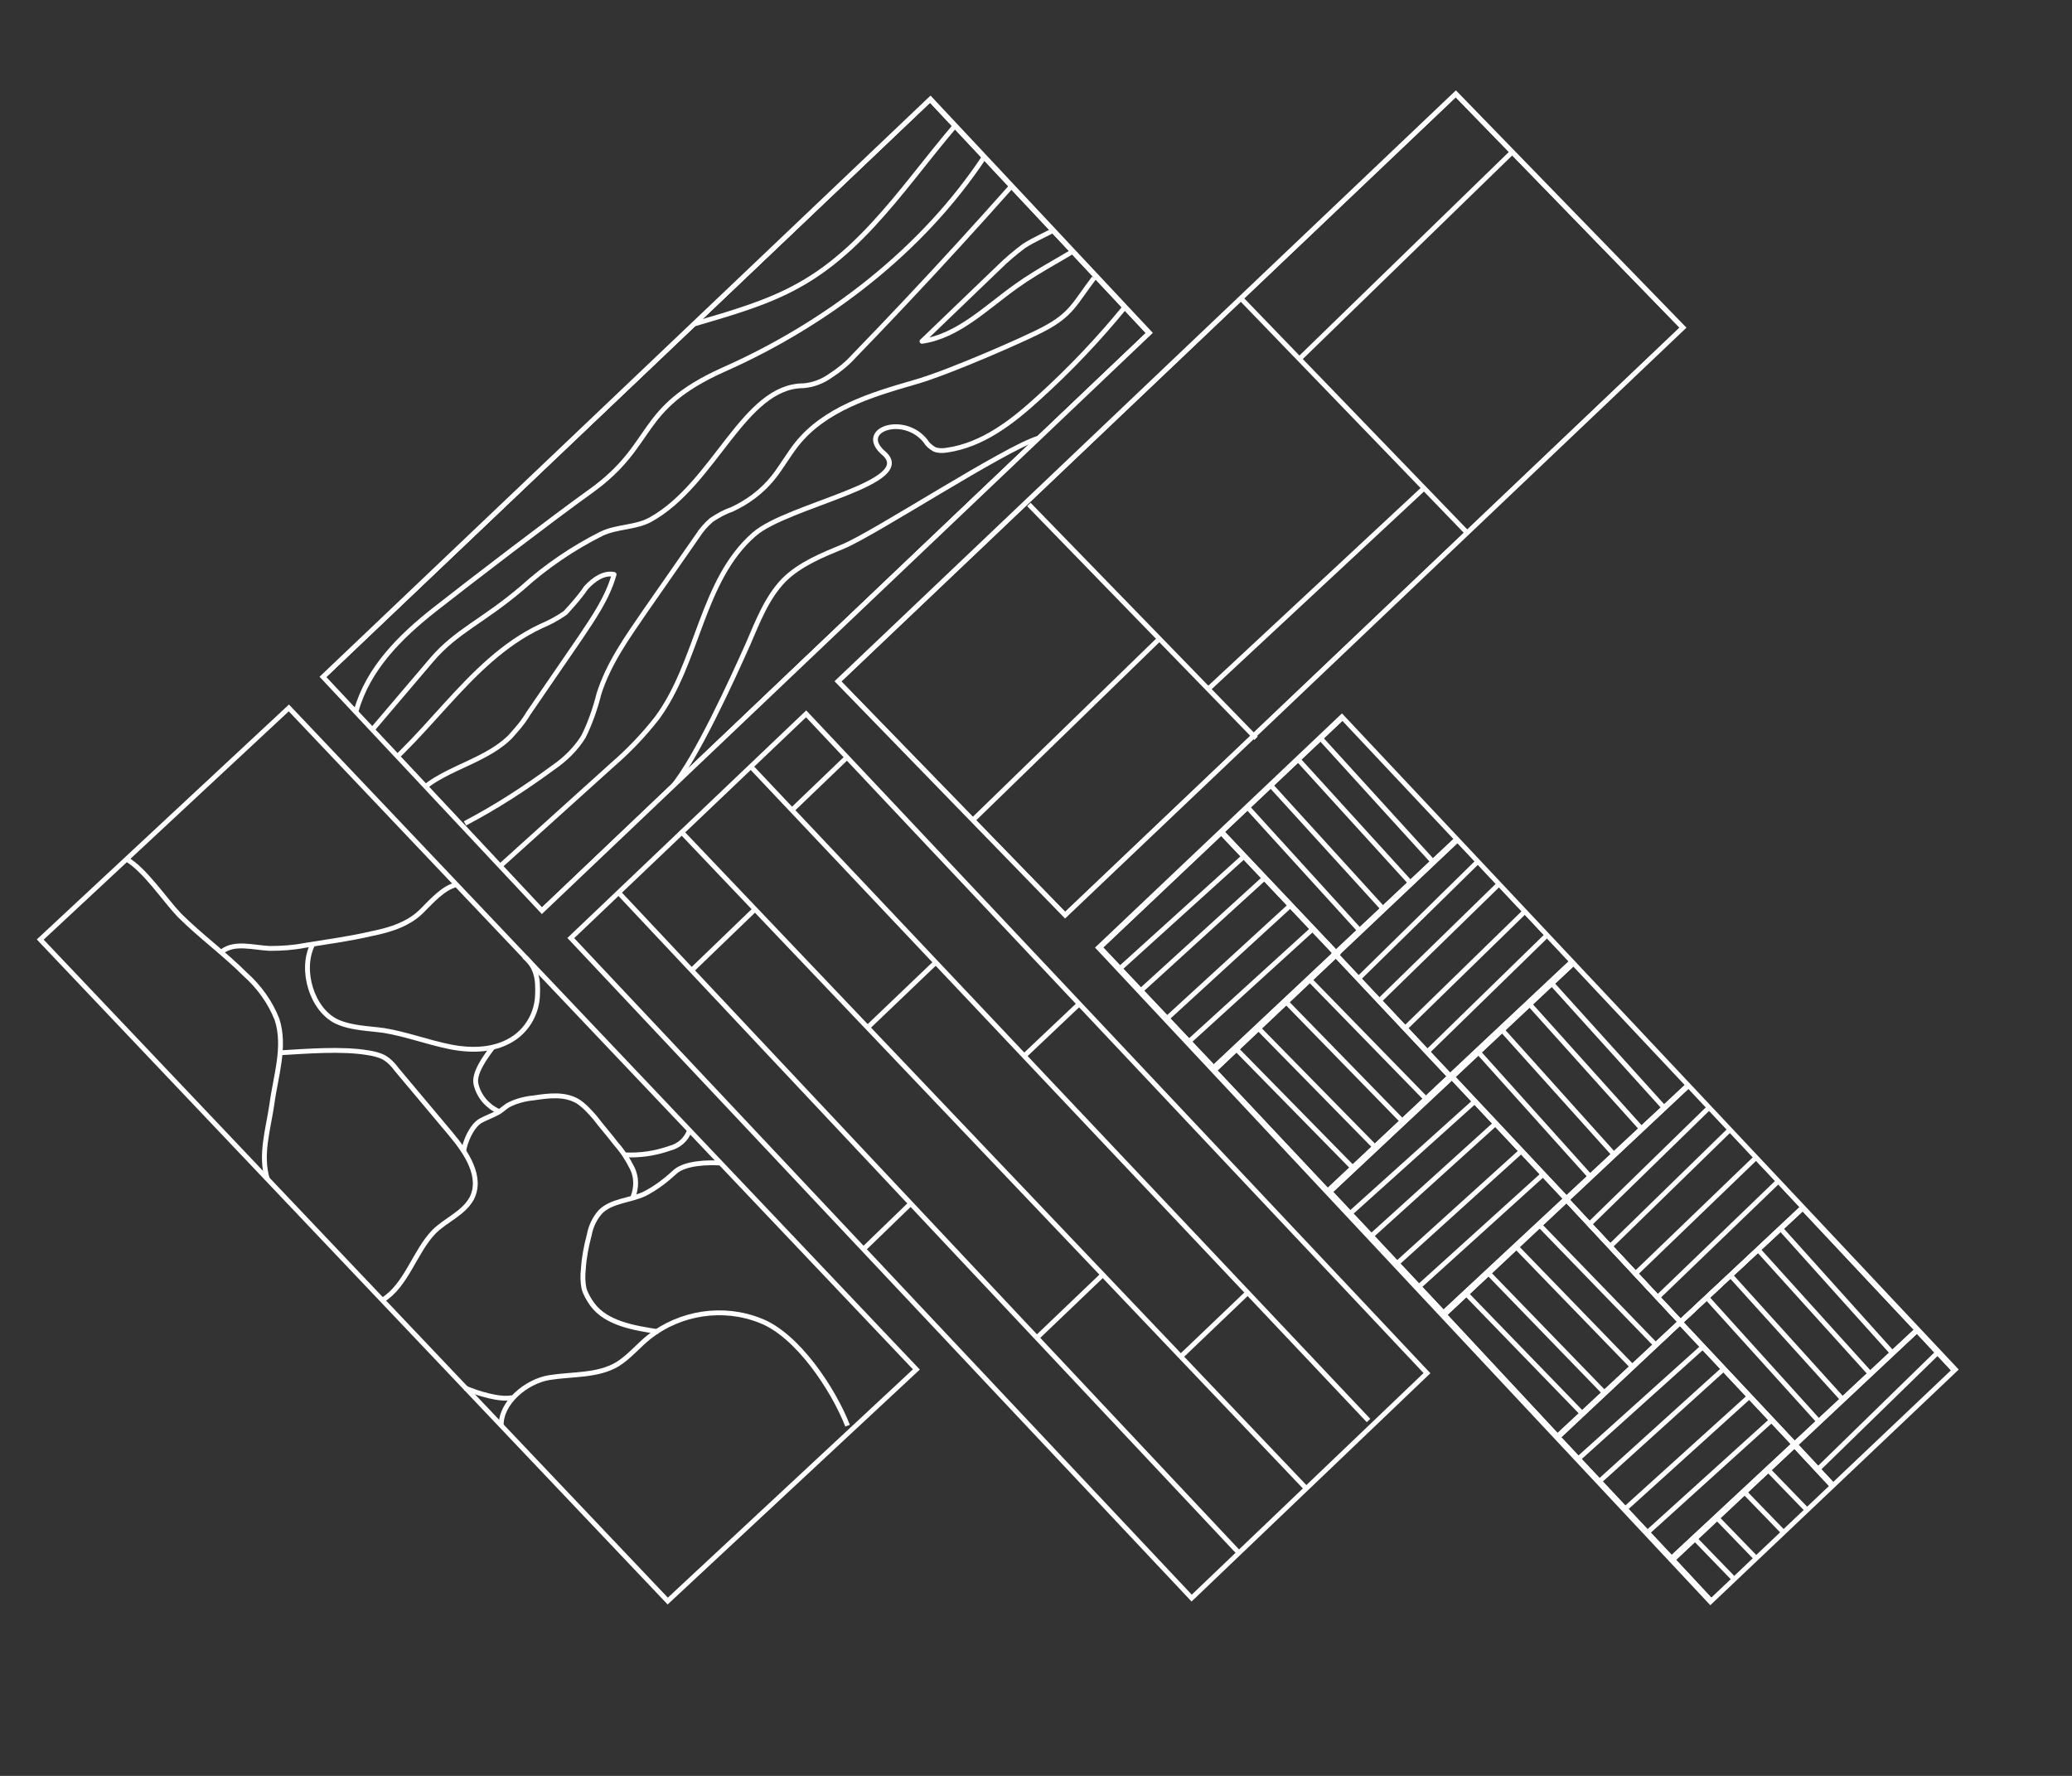<?xml version="1.0" encoding="utf-8"?>
<!-- Generator: Adobe Illustrator 28.0.0, SVG Export Plug-In . SVG Version: 6.00 Build 0)  -->
<svg version="1.1" id="Vrstva_1" xmlns="http://www.w3.org/2000/svg" xmlns:xlink="http://www.w3.org/1999/xlink" x="0px" y="0px"
	 viewBox="0 0 280 240" style="enable-background:new 0 0 280 240;" xml:space="preserve">
<rect x="0" y="0" width="280" height="240" fill="#333333" stroke="none"/>
<style type="text/css">
	.st0{clip-path:url(#SVGID_00000117660873219725154100000010705850916909547910_);}
	.st1{fill:none;stroke:#FFFFFF;stroke-width:0.655;stroke-miterlimit:10;}
	.st2{clip-path:url(#SVGID_00000072260796471136871850000004237887347257881234_);}
	.st3{fill:none;stroke:#FFFFFF;stroke-width:0.651;stroke-miterlimit:10;}
	.st4{fill:none;stroke:#FFFFFF;stroke-width:0.651;stroke-miterlimit:9.996;}
	.st5{fill:none;stroke:#FFFFFF;stroke-width:0.651;stroke-miterlimit:10.005;}
	.st6{clip-path:url(#SVGID_00000164511264616611222500000015575433751696695949_);}
	.st7{clip-path:url(#SVGID_00000178915241861722968510000012231269866720894352_);}
	.st8{clip-path:url(#SVGID_00000111895589577074469540000000953901987847247023_);}
	.st9{clip-path:url(#SVGID_00000034812097560079587740000011062263601534571428_);}
	.st10{fill:none;stroke:#FFFFFF;stroke-width:0.644;stroke-miterlimit:10;}
	.st11{fill:none;stroke:#FFFFFF;stroke-width:0.644;stroke-linejoin:round;}
	.st12{clip-path:url(#SVGID_00000062909024082052749440000015361122182311048619_);}
</style>
<g id="Group_531" transform="translate(157.235 261.772)">
	<g id="Group_518" transform="translate(0 0.001)">
		<g>

			<g id="Group_517" style="clip-path:url(#SVGID_00000047768645044884173230000012197960213331196818_);">
				<path id="Path_263" class="st1" d="M-118.2-166.1l84.8,89.4L-67-45.4l-84.8-89.4L-118.2-166.1z"/>
				<path id="Path_264" class="st1" d="M-121.1-102.4c-1-3.3,0.1-6.7,0.6-10.1c0.5-3.8,1.9-7.8,0.7-11.5c-0.9-2.3-2.4-4.4-4.3-6.1
					c-2.8-2.8-6.1-5.2-8.9-8c-2-2.1-4.7-6.2-7.2-7.6"/>
				<path id="Path_265" class="st1" d="M-95.6-142.2c-1.7,0.4-3.3,2.2-4.5,3.4c-1.8,1.9-4.4,2.7-6.9,3.2c-3,0.7-6,1.1-9.1,1.6
					c-1.5,0.3-3.1,0.4-4.7,0.4c-2.2-0.1-4.7-0.9-6.4,0.4"/>
				<path id="Path_266" class="st1" d="M-42.7-69.1c-1.9-4.9-6.8-12.3-11.8-14.2c-5-2-10.8-1.1-15,2.2c-1.5,1.2-2.7,2.7-4.3,3.7
					c-2.7,1.6-6.1,1.3-9.2,1.8s-6.6,3.4-6.5,6.5"/>
				<path id="Path_267" class="st1" d="M-119.3-119.5c3.5-0.2,8.3-0.6,11.8,0c0.7,0.1,1.5,0.3,2.1,0.6c0.7,0.4,1.3,1,1.8,1.7
					l7.3,8.7c2.1,2.5,4.3,5.8,2.8,8.7c-1.1,2-3.5,2.9-5.1,4.5c-2.6,2.7-3.7,7.2-6.9,9.2"/>
				<path id="Path_268" class="st1" d="M-59.9-104.6c-1.8-0.1-4.6,0-6,1.1c-1.3,1.2-2.7,2.3-4.3,3.1c-2,0.9-4.4,0.9-5.9,2.4
					c-0.8,0.9-1.3,2-1.5,3.1c-0.4,1.5-0.7,3-0.8,4.6c-0.1,0.9-0.1,1.8,0.1,2.7c0.2,0.7,0.6,1.4,1.1,2.1c1.9,2.6,5.7,3.2,8.9,3.7"/>
				<path id="Path_269" class="st1" d="M-86.4-132.5c1.7,1.4,1.9,3.1,1.8,5.3c-0.1,2.2-1.2,4.3-3,5.6c-2.5,1.8-5.8,1.9-8.8,1.3
					c-3-0.6-5.9-1.7-8.9-2.2c-2.1-0.3-4.4-0.3-6.4-1.2c-3.4-1.6-5-7-3.3-10.4"/>
				<path id="Path_270" class="st1" d="M-94.6-106.1c0.2-1.4,1.1-3.5,2.3-4.2c0.7-0.4,1.6-0.7,2.3-1.1c0.6-0.3,1-0.8,1.6-1.1
					c1-0.5,2.2-0.8,3.3-0.9c2-0.3,4.2-0.6,6,0.5c0.9,0.6,1.6,1.4,2.3,2.2c0.9,1.2,1.9,2.3,2.8,3.5c0.9,1,1.6,2.1,2.2,3.3
					c0.6,1.2,0.6,2.6,0.1,3.9"/>
				<path id="Path_271" class="st1" d="M-88-72.9c-1.6,0.4-4.8-0.6-6.4-1.3"/>
				<path id="Path_272" class="st1" d="M-90.6-120.3c-1,1.3-2.7,3.6-2.3,5.1c0.4,1.6,1.5,2.9,3,3.6"/>
				<path id="Path_273" class="st1" d="M-72.8-105.7c2.1,0.1,4.1-0.2,6.1-0.9c1.2-0.3,2.2-1.2,2.6-2.3"/>
			</g>
		</g>
	</g>
	<g id="Group_520" transform="translate(143.729 84.901)">
		<g>
			<defs>
				<polygon id="SVGID_00000013894301118521315970000013785402063750301824_" points="-152.5,-218.6 -69.8,-130.3 -36.7,-161.6 
					-119.6,-249.8 				"/>
			</defs>
			<clipPath id="SVGID_00000034788028702108102260000010996388461566104732_">
				<use xlink:href="#SVGID_00000013894301118521315970000013785402063750301824_"  style="overflow:visible;"/>
			</clipPath>
			<g id="Group_519" style="clip-path:url(#SVGID_00000034788028702108102260000010996388461566104732_);">
				
					<rect id="Rectangle_392" x="-147.8" y="-229.5" transform="matrix(0.726 -0.687 0.687 0.726 112.632 -153.561)" class="st3" width="22.7" height="22.7"/>
				<line id="Line_159" class="st3" x1="-149.7" y1="-215.7" x2="-132.9" y2="-230.9"/>
				<line id="Line_160" class="st3" x1="-146.9" y1="-212.7" x2="-130.1" y2="-228"/>
				<line id="Line_161" class="st3" x1="-143.3" y1="-209" x2="-126.6" y2="-224.3"/>
				<line id="Line_162" class="st3" x1="-140.3" y1="-205.9" x2="-123.6" y2="-221.1"/>
				
					<rect id="Rectangle_393" x="-147.8" y="-229.5" transform="matrix(0.726 -0.687 0.687 0.726 112.632 -153.561)" class="st3" width="22.7" height="22.7"/>
				
					<rect id="Rectangle_394" x="-131.4" y="-245.1" transform="matrix(0.726 -0.687 0.687 0.726 127.824 -146.516)" class="st3" width="22.7" height="22.7"/>
				<line id="Line_163" class="st3" x1="-122.6" y1="-247" x2="-107.4" y2="-230.3"/>
				<line id="Line_164" class="st3" x1="-125.6" y1="-244.1" x2="-110.4" y2="-227.4"/>
				<line id="Line_165" class="st3" x1="-129.3" y1="-240.6" x2="-114.1" y2="-223.9"/>
				<line id="Line_166" class="st3" x1="-132.4" y1="-237.6" x2="-117.2" y2="-220.9"/>
				
					<rect id="Rectangle_395" x="-131.4" y="-245.1" transform="matrix(0.726 -0.687 0.687 0.726 127.824 -146.516)" class="st3" width="22.7" height="22.7"/>
				
					<rect id="Rectangle_396" x="-115.8" y="-228.6" transform="matrix(0.729 -0.685 0.685 0.729 120.409 -130.434)" class="st3" width="22.7" height="22.7"/>
				<line id="Line_167" class="st3" x1="-101.2" y1="-230.3" x2="-117.4" y2="-214.4"/>
				<line id="Line_168" class="st3" x1="-98.4" y1="-227.2" x2="-114.6" y2="-211.4"/>
				<line id="Line_169" class="st3" x1="-94.9" y1="-223.5" x2="-111.1" y2="-207.7"/>
				<line id="Line_170" class="st3" x1="-91.9" y1="-220.3" x2="-108.1" y2="-204.5"/>
				
					<rect id="Rectangle_397" x="-115.8" y="-228.6" transform="matrix(0.729 -0.685 0.685 0.729 120.409 -130.434)" class="st3" width="22.7" height="22.7"/>
				
					<rect id="Rectangle_398" x="-132.3" y="-213.1" transform="matrix(0.729 -0.685 0.685 0.729 105.323 -137.522)" class="st3" width="22.7" height="22.7"/>
				<line id="Line_171" class="st3" x1="-134" y1="-205" x2="-118.2" y2="-188.9"/>
				<line id="Line_172" class="st3" x1="-131" y1="-207.8" x2="-115.2" y2="-191.7"/>
				<line id="Line_173" class="st3" x1="-127.2" y1="-211.3" x2="-111.5" y2="-195.2"/>
				<line id="Line_174" class="st3" x1="-124" y1="-214.3" x2="-108.3" y2="-198.2"/>
				
					<rect id="Rectangle_399" x="-132.3" y="-213.1" transform="matrix(0.729 -0.685 0.685 0.729 105.323 -137.522)" class="st3" width="22.7" height="22.7"/>
				
					<rect id="Rectangle_400" x="-116.7" y="-196.4" transform="matrix(0.729 -0.684 0.684 0.729 98.152 -122.258)" class="st3" width="22.7" height="22.7"/>
				<line id="Line_175" class="st3" x1="-118.6" y1="-182.6" x2="-101.7" y2="-197.8"/>
				<line id="Line_176" class="st3" x1="-115.7" y1="-179.6" x2="-98.9" y2="-194.8"/>
				<line id="Line_177" class="st3" x1="-112.2" y1="-175.9" x2="-95.4" y2="-191.1"/>
				<line id="Line_178" class="st3" x1="-109.2" y1="-172.8" x2="-92.4" y2="-188"/>
				
					<rect id="Rectangle_401" x="-116.7" y="-196.4" transform="matrix(0.729 -0.684 0.684 0.729 98.152 -122.258)" class="st3" width="22.7" height="22.7"/>
				
					<rect id="Rectangle_402" x="-100.2" y="-211.9" transform="matrix(0.729 -0.684 0.684 0.729 113.223 -115.157)" class="st3" width="22.7" height="22.7"/>
				<line id="Line_179" class="st3" x1="-91.3" y1="-213.8" x2="-76.2" y2="-197.1"/>
				<line id="Line_180" class="st3" x1="-94.3" y1="-211" x2="-79.2" y2="-194.2"/>
				<line id="Line_181" class="st3" x1="-98" y1="-207.5" x2="-82.9" y2="-190.7"/>
				<line id="Line_182" class="st3" x1="-101.2" y1="-204.5" x2="-86.1" y2="-187.7"/>
				
					<rect id="Rectangle_403" x="-100.2" y="-211.9" transform="matrix(0.729 -0.684 0.684 0.729 113.223 -115.157)" class="st3" width="22.7" height="22.7"/>
				
					<rect id="Rectangle_404" x="-84.6" y="-195.3" transform="matrix(0.732 -0.682 0.682 0.732 105.758 -99.362)" class="st3" width="22.7" height="22.7"/>
				<line id="Line_183" class="st3" x1="-70" y1="-197" x2="-86.2" y2="-181.2"/>
				<line id="Line_184" class="st3" x1="-67.2" y1="-194" x2="-83.4" y2="-178.2"/>
				<line id="Line_185" class="st3" x1="-63.7" y1="-190.2" x2="-80" y2="-174.5"/>
				<line id="Line_186" class="st3" x1="-60.7" y1="-187" x2="-77" y2="-171.3"/>
				
					<rect id="Rectangle_405" x="-84.6" y="-195.3" transform="matrix(0.732 -0.682 0.682 0.732 105.758 -99.362)" class="st3" width="22.7" height="22.7"/>
				
					<rect id="Rectangle_406" x="-101.2" y="-179.9" transform="matrix(0.732 -0.682 0.682 0.732 90.793 -106.504)" class="st3" width="22.7" height="22.7"/>
				<line id="Line_187" class="st3" x1="-102.9" y1="-171.9" x2="-87.2" y2="-155.7"/>
				<line id="Line_188" class="st3" x1="-99.9" y1="-174.7" x2="-84.2" y2="-158.5"/>
				<line id="Line_189" class="st3" x1="-96.1" y1="-178.2" x2="-80.4" y2="-162"/>
				<line id="Line_190" class="st3" x1="-92.9" y1="-181.1" x2="-77.2" y2="-164.9"/>
				
					<rect id="Rectangle_407" x="-101.2" y="-179.9" transform="matrix(0.732 -0.682 0.682 0.732 90.793 -106.504)" class="st3" width="22.7" height="22.7"/>
				
					<rect id="Rectangle_408" x="-85.8" y="-163.3" transform="matrix(0.729 -0.684 0.684 0.729 83.812 -92.092)" class="st4" width="22.7" height="22.7"/>
				<line id="Line_191" class="st3" x1="-87.7" y1="-149.5" x2="-70.8" y2="-164.7"/>
				<line id="Line_192" class="st3" x1="-84.8" y1="-146.5" x2="-68" y2="-161.7"/>
				<line id="Line_193" class="st3" x1="-81.3" y1="-142.8" x2="-64.5" y2="-158"/>
				<line id="Line_194" class="st3" x1="-78.3" y1="-139.6" x2="-61.5" y2="-154.8"/>
				
					<rect id="Rectangle_409" x="-85.8" y="-163.3" transform="matrix(0.729 -0.684 0.684 0.729 83.812 -92.092)" class="st4" width="22.7" height="22.7"/>
				
					<rect id="Rectangle_410" x="-69.3" y="-178.8" transform="matrix(0.729 -0.684 0.684 0.729 98.877 -84.992)" class="st4" width="22.7" height="22.7"/>
				<line id="Line_195" class="st3" x1="-60.4" y1="-180.7" x2="-45.3" y2="-163.9"/>
				<line id="Line_196" class="st3" x1="-63.4" y1="-177.8" x2="-48.3" y2="-161.1"/>
				<line id="Line_197" class="st3" x1="-67.1" y1="-174.3" x2="-52" y2="-157.6"/>
				<line id="Line_198" class="st3" x1="-70.3" y1="-171.3" x2="-55.2" y2="-154.6"/>
				
					<rect id="Rectangle_411" x="-69.3" y="-178.8" transform="matrix(0.729 -0.684 0.684 0.729 98.877 -84.992)" class="st4" width="22.7" height="22.7"/>
				
					<rect id="Rectangle_412" x="-53.8" y="-162.2" transform="matrix(0.732 -0.682 0.682 0.732 91.445 -69.391)" class="st5" width="22.7" height="22.7"/>
				<line id="Line_199" class="st3" x1="-39.1" y1="-163.9" x2="-55.3" y2="-148.1"/>
				<line id="Line_200" class="st3" x1="-32.8" y1="-157.1" x2="-49.1" y2="-141.3"/>
				<line id="Line_201" class="st3" x1="-29.9" y1="-153.9" x2="-46.1" y2="-138.1"/>
				
					<rect id="Rectangle_413" x="-53.8" y="-162.2" transform="matrix(0.732 -0.682 0.682 0.732 91.445 -69.391)" class="st5" width="22.7" height="22.7"/>
				
					<rect id="Rectangle_414" x="-70.3" y="-146.8" transform="matrix(0.732 -0.682 0.682 0.732 76.487 -76.551)" class="st3" width="22.7" height="22.7"/>
				<line id="Line_202" class="st3" x1="-72" y1="-138.8" x2="-56.3" y2="-122.6"/>
				<line id="Line_203" class="st3" x1="-69" y1="-141.6" x2="-53.3" y2="-125.4"/>
				<line id="Line_204" class="st3" x1="-65.2" y1="-145" x2="-49.5" y2="-128.8"/>
				<line id="Line_205" class="st3" x1="-62" y1="-148" x2="-46.3" y2="-131.8"/>
				
					<rect id="Rectangle_415" x="-70.3" y="-146.8" transform="matrix(0.732 -0.682 0.682 0.732 76.487 -76.551)" class="st3" width="22.7" height="22.7"/>
			</g>
		</g>
	</g>
	<g id="Group_522" transform="translate(0 0.001)">
		<g>
			<defs>
				<rect id="SVGID_00000113336515958755744550000015246910552175100074_" x="-152.5" y="-249.8" width="270.6" height="216"/>
			</defs>
			<clipPath id="SVGID_00000049923987796186873080000014907618017359111850_">
				<use xlink:href="#SVGID_00000113336515958755744550000015246910552175100074_"  style="overflow:visible;"/>
			</clipPath>
			<g id="Group_521" style="clip-path:url(#SVGID_00000049923987796186873080000014907618017359111850_);">
				<path id="Path_275" class="st3" d="M-8.8-133.7l82.7,88.4L107-76.7l-82.9-88.2L-8.8-133.7z"/>
				<path id="Path_276" class="st1" d="M-80.1-135L3.8-45.8l31.8-30.4l-83.9-89.1L-80.1-135z"/>
				<line id="Line_206" class="st1" x1="2.5" y1="-78.6" x2="11.5" y2="-87.2"/>
				<line id="Line_207" class="st1" x1="-17.1" y1="-81" x2="-8" y2="-89.7"/>
				<line id="Line_208" class="st1" x1="-63.6" y1="-130.8" x2="-55.3" y2="-138.8"/>
				<line id="Line_209" class="st1" x1="-40" y1="-122.9" x2="-30.9" y2="-131.6"/>
				<line id="Line_210" class="st1" x1="-18.9" y1="-119" x2="-11.4" y2="-126.1"/>
				<line id="Line_211" class="st1" x1="-40.5" y1="-93" x2="-34.3" y2="-99"/>
				<line id="Line_212" class="st1" x1="-50.2" y1="-152.3" x2="-42.7" y2="-159.5"/>
				<line id="Line_213" class="st1" x1="-73.6" y1="-141.1" x2="10.2" y2="-51.9"/>
				<line id="Line_214" class="st1" x1="-65.3" y1="-149.5" x2="19.3" y2="-60.6"/>
				<line id="Line_215" class="st1" x1="-55.7" y1="-158.1" x2="27.7" y2="-69.8"/>
				<line id="Line_216" class="st1" x1="10.4" y1="-221.5" x2="41" y2="-189.8"/>
			</g>
		</g>
	</g>
	<g id="Group_524" transform="translate(108.592 0.73)">
		<g>
			<defs>
				<polygon id="SVGID_00000016769386964514515590000002052545792728635062_" points="-152.5,-170.3 -121.9,-138.7 -38.4,-218.2 
					-69.1,-249.8 				"/>
			</defs>
			<clipPath id="SVGID_00000183224462911406209580000001273269120730736524_">
				<use xlink:href="#SVGID_00000016769386964514515590000002052545792728635062_"  style="overflow:visible;"/>
			</clipPath>
			<g id="Group_523" style="clip-path:url(#SVGID_00000183224462911406209580000001273269120730736524_);">
				<path id="Path_277" class="st1" d="M-69.1-249.8l-83.5,79.4l30.7,31.6l83.5-79.4L-69.1-249.8z"/>
			</g>
		</g>
	</g>
	<g id="Group_526" transform="translate(0 0.001)">
		<g>
			<defs>
				<rect id="SVGID_00000148642444162262665440000017112845975511225473_" x="-152.5" y="-249.8" width="270.6" height="216"/>
			</defs>
			<clipPath id="SVGID_00000147207724622189276460000008194323820798465927_">
				<use xlink:href="#SVGID_00000148642444162262665440000017112845975511225473_"  style="overflow:visible;"/>
			</clipPath>
			<g id="Group_525" style="clip-path:url(#SVGID_00000147207724622189276460000008194323820798465927_);">
				<path id="Path_279" class="st1" d="M39.5-249.1l-83.5,79.4l30.7,31.6l83.5-79.4L39.5-249.1z"/>
				<line id="Line_217" class="st1" x1="-18.2" y1="-193.6" x2="12.5" y2="-162"/>
				<line id="Line_218" class="st1" x1="47.2" y1="-241.3" x2="18.4" y2="-213.3"/>
				<line id="Line_219" class="st1" x1="35.2" y1="-195.8" x2="6.2" y2="-168.8"/>
				<line id="Line_220" class="st1" x1="-0.6" y1="-175.4" x2="-25.7" y2="-151"/>
			</g>
		</g>
	</g>
	<g id="Group_528" transform="translate(38.955 1.358)">
		<g>
			<defs>
				<polygon id="SVGID_00000072240946636358044980000004699623459113135232_" points="-152.5,-171.7 -123,-140 -40.9,-218.2 
					-70.5,-249.8 				"/>
			</defs>
			<clipPath id="SVGID_00000042722446156049323500000014577417687348070298_">
				<use xlink:href="#SVGID_00000072240946636358044980000004699623459113135232_"  style="overflow:visible;"/>
			</clipPath>
			<g id="Group_527" style="clip-path:url(#SVGID_00000042722446156049323500000014577417687348070298_);">
				<path id="Path_280" class="st10" d="M-40.9-218.1L-123-140l-29.6-31.6l82.1-78.1L-40.9-218.1z"/>
				<path id="Path_281" class="st10" d="M-40.9-218.1L-123-140l-29.6-31.6l82.1-78.1L-40.9-218.1z"/>
				<path id="Path_282" class="st10" d="M-44.2-221.6c-3.6,4.4-7.4,8.4-11.6,12.2c-3.6,3.3-7.6,6.4-12.4,7.1
					c-0.6,0.1-1.2,0.1-1.7-0.1c-0.5-0.3-0.9-0.6-1.2-1.1c-2.9-3.7-9.2-1.6-5.8,1.5c5.1,4.1-12.9,7.1-17.4,11.1
					c-7.1,6.2-7.5,17.2-13.1,24.8c-1.8,2.3-3.8,4.4-6,6.3l-18.4,16.6"/>
				<path id="Path_283" class="st10" d="M-148.7-161.2l10.8-12.7c3.4-4,6.9-5.2,12.3-9.8c3.2-2.9,6.9-5.4,10.7-7.3
					c2.1-1,4.6-0.8,6.6-1.9c8.7-4.8,12.6-18.1,20.7-18.1c1.3-0.1,2.6-0.6,3.7-1.4c1.1-0.7,2.2-1.6,3.1-2.6
					c9.6-9.9,18.9-20.1,27.9-30.5"/>
				<path id="Path_284" class="st10" d="M-64.2-249.4c-8,8.4-13.9,19.2-24,24.8c-8.7,4.9-19.6,5.4-27.9,11"/>
				<path id="Path_285" class="st11" d="M-41.2-239.4c-1.4,3.7-4.4,6.5-7.6,8.7c-3.2,2.2-6.8,3.9-10,6.2c-4.1,2.9-7.9,6.8-12.8,7.5
					l10.3-9.9c1.1-1.1,2.3-2.1,3.5-3c1.4-0.9,2.9-1.5,4.3-2.3c2.9-1.7,5-4.2,7.2-6.8l9.7-11.6"/>
				<path id="Path_286" class="st11" d="M-140.9-154.4c2.9-4.7,9.6-5.2,13.6-9.1c0.9-1,1.8-2,2.5-3.2l7-10.2
					c1.8-2.7,3.7-5.4,4.6-8.6c-1.4-0.3-2.8,0.7-3.8,1.8c-0.8,1.2-1.8,2.3-2.8,3.4c-1,0.7-2.1,1.3-3.3,1.8
					c-10.2,4.8-15.7,16.2-25.2,22.3"/>
				<path id="Path_287" class="st10" d="M-55.9-203.9c-4.4,1.3-22,12.8-26.3,14.6c-2.9,1.2-5.9,2.4-8.1,4.6
					c-2.3,2.4-3.5,5.6-4.8,8.6c-2.1,4.7-7,15.5-10.3,19.4"/>
			</g>
		</g>
	</g>
	<g id="Group_530" transform="translate(0 0.001)">
		<g>
			<defs>
				<rect id="SVGID_00000101782671024442019190000000211436522925319346_" x="-152.5" y="-249.8" width="270.6" height="216"/>
			</defs>
			<clipPath id="SVGID_00000159466901500955487960000009493939011393131171_">
				<use xlink:href="#SVGID_00000101782671024442019190000000211436522925319346_"  style="overflow:visible;"/>
			</clipPath>
			<g id="Group_529" style="clip-path:url(#SVGID_00000159466901500955487960000009493939011393131171_);">
				<path id="Path_289" class="st10" d="M-1.9-216.8L-84-138.7l-29.6-31.6l82.1-78.1L-1.9-216.8z"/>
				<path id="Path_290" class="st10" d="M-24.2-240.6c-8.4,12.7-21.3,22.6-35.3,28.8c-11.8,5.3-9,10-17.9,16.4
					c-4.9,3.5-16.4,12.3-21.1,16c-4.7,3.7-9,8-10.6,13.7"/>
				<path id="Path_291" class="st10" d="M-94.4-150.5c4.2-2.2,8.2-4.8,12-7.6c1.6-1.1,3-2.5,4-4.1c0.9-1.8,1.6-3.8,2.1-5.8
					c1.3-4.1,3.8-7.6,6.2-11.1l7.1-10.2c0.5-0.8,1.2-1.6,1.9-2.2c0.9-0.6,1.8-1.1,2.7-1.4c2.2-1,4.2-2.5,5.7-4.4
					c1.1-1.4,2-3,3.1-4.4c3.8-4.8,10-6.7,15.9-8.4c4.7-1.3,15.7-6.2,17.5-7.2c3.8-2,4.2-3.5,6.8-6.9"/>
			</g>
		</g>
	</g>
</g>
</svg>
